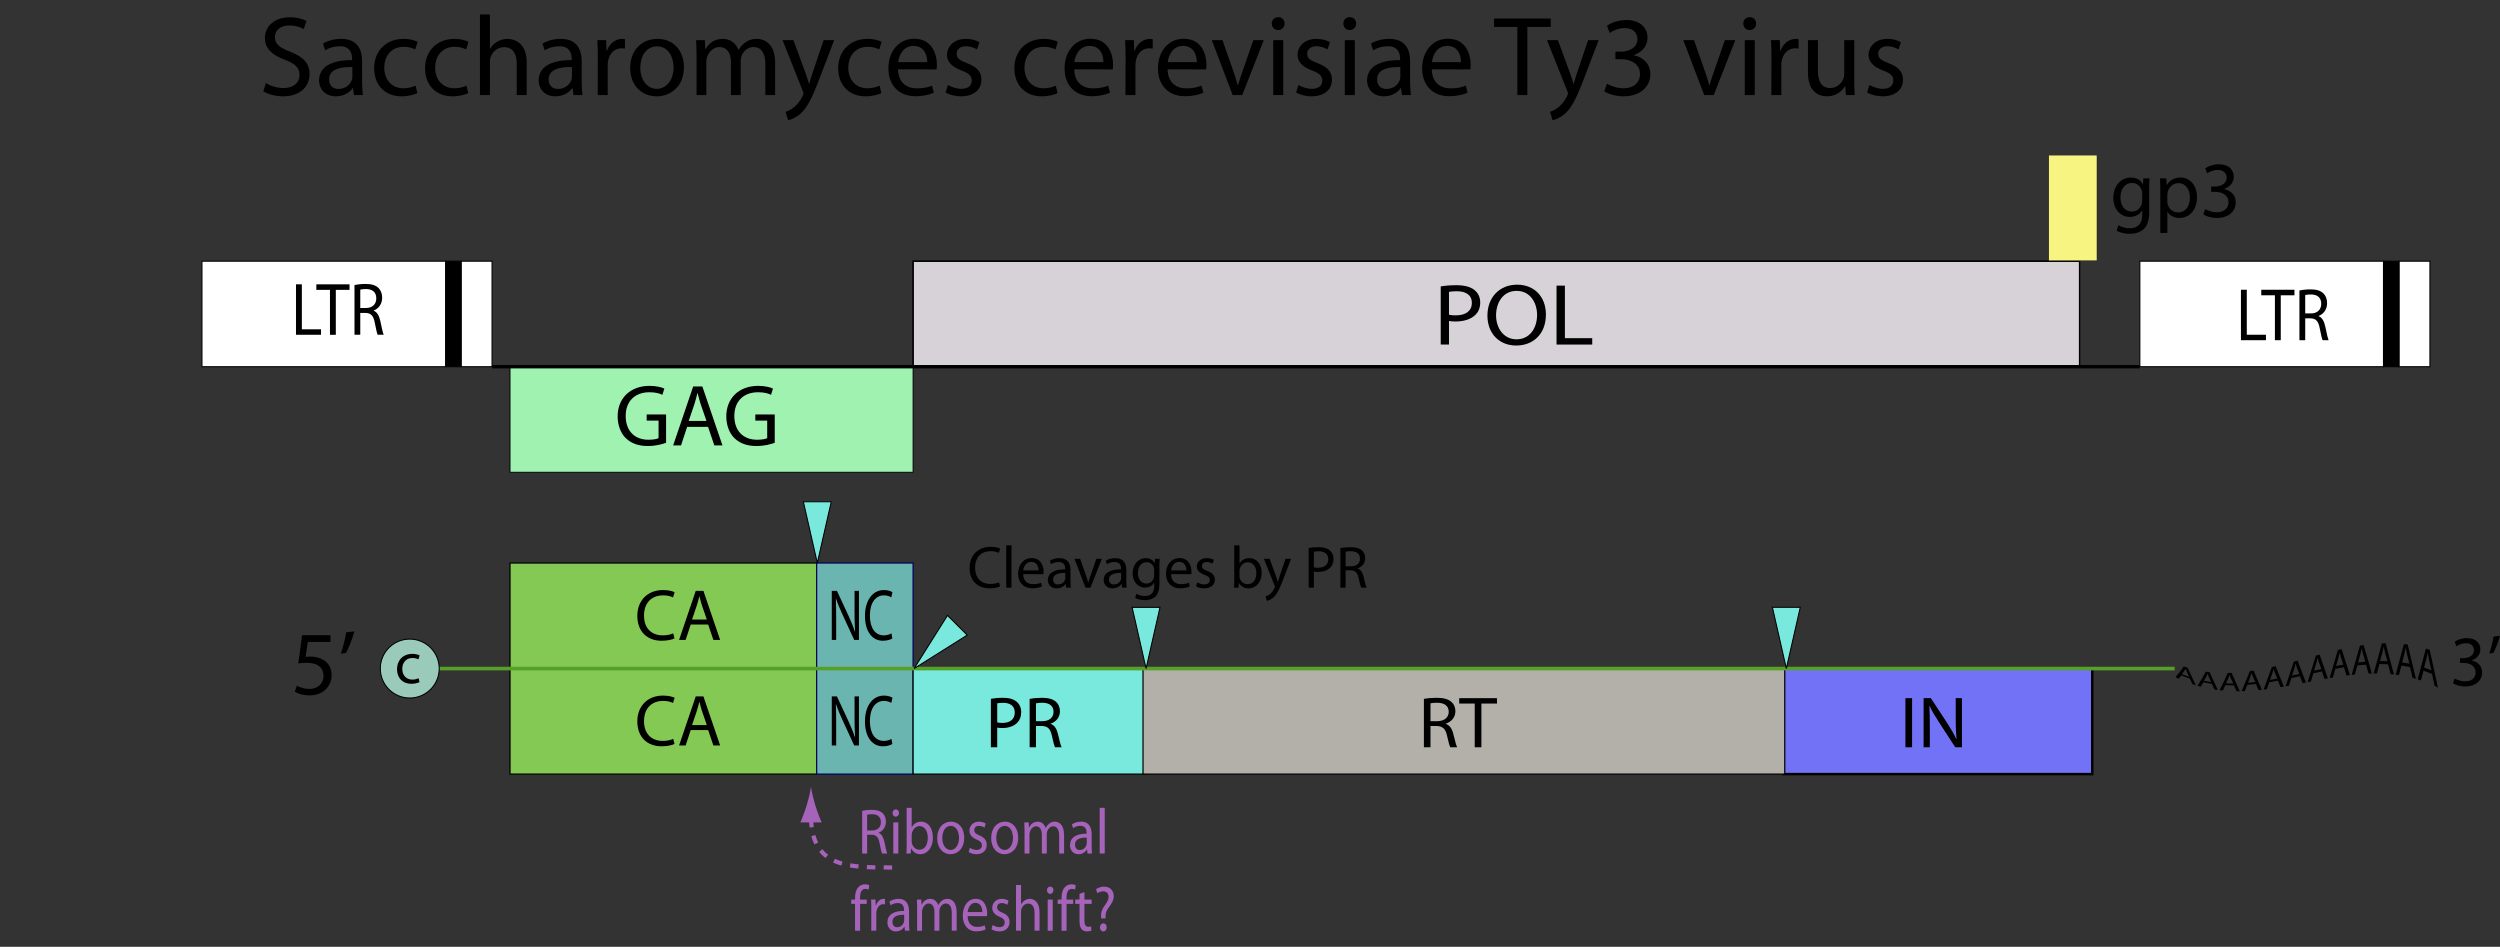 <?xml version="1.0" encoding="utf-8"?>
<!-- Generator: Adobe Illustrator 16.0.3, SVG Export Plug-In . SVG Version: 6.00 Build 0)  -->
<!DOCTYPE svg PUBLIC "-//W3C//DTD SVG 1.1//EN" "http://www.w3.org/Graphics/SVG/1.1/DTD/svg11.dtd">
<svg version="1.1" xmlns="http://www.w3.org/2000/svg" xmlns:xlink="http://www.w3.org/1999/xlink" x="0px" y="0px"
	 width="594.221px" height="225.04px" viewBox="0 0 594.221 225.04" enable-background="new 0 0 594.221 225.04"
	 xml:space="preserve">
<rect x="0" y="0" width="594.221" height="225.04" fill="#333333" stroke="none"/>
<g id="gammaretrovirus_genome">
	<g id="ENV">
		<g id="uniprot:P03385">
			<g id="css:colorshift">
				<g id="highlight:gammaretrovirus_virion:ENV">
				</g>
			</g>
		</g>
	</g>
	<g id="GAG">
		<g id="uniprot:P03332">
			<g id="CA">
				<g id="highlight:gammaretrovirus_virion:CA">
					<g id="css:colorshift_4_">
						<rect x="121.223" y="158.912" fill="#84C953" stroke="#000000" stroke-width="0.29" width="72.891" height="25.084"/>
						<rect x="121.223" y="133.824" fill="#84C953" stroke="#000000" stroke-width="0.29" width="72.891" height="25.084"/>
					</g>
				</g>
			</g>
			<g id="NC">
				<g id="highlight:gammaretrovirus_virion:NC">
					<g id="css:colorshift_3_">
						<rect x="194.113" y="158.912" fill="#6BB5B1" stroke="#00005E" stroke-width="0.29" width="22.918" height="25.084"/>
						<rect x="194.113" y="133.824" fill="#6BB5B1" stroke="#00005E" stroke-width="0.29" width="22.918" height="25.084"/>
					</g>
				</g>
			</g>
			<g id="pp12">
				<g id="Layer_21">
					<g id="css:colorshift_5_">
					</g>
				</g>
			</g>
			<g id="MATX">
				<g id="highlight:gammaretrovirus_virion:MATX">
					<g id="css:colorshift_6_">
					</g>
				</g>
			</g>
			<g id="GLYcGAG">
				<g id="Layer_5">
					<g id="css:colorshift_8_">
					</g>
				</g>
			</g>
			<rect x="121.223" y="87.164" fill="#A0F2B0" stroke="#000000" stroke-width="0.222" width="95.809" height="25.086"/>
		</g>
	</g>
	<g id="GAGPOL">
		<g id="uniprot:P03355">
			<g id="IN">
				<g id="highlight:gammaretrovirus_virion:IN">
					<g id="css:colorshift_1_">
						<rect x="423.845" y="158.908" fill="#7272F7" stroke="#000000" stroke-width="0.581" width="73.46" height="25.084"/>
					</g>
				</g>
			</g>
			<g id="PRO">
				<g id="highlight:gammaretrovirus_virion:PRO">
					<g id="css:colorshift_2_">
						<rect x="217.032" y="158.912" fill="#79E8DD" stroke="#000000" stroke-width="0.29" width="55.502" height="25.084"/>
					</g>
				</g>
			</g>
			<g id="RT">
				<g id="highlight:gammaretrovirus_virion:RT">
					<g id="css:colorshift_7_">
						<g id="Layer_34">
							<rect x="271.682" y="158.912" fill="#B2B0A8" stroke="#000000" stroke-width="0.29" width="152.537" height="25.084"/>
						</g>
					</g>
				</g>
			</g>
			<rect x="217.032" y="62.081" fill="#D7D2D8" stroke="#000000" stroke-width="0.29" width="277.252" height="25.083"/>
			<rect x="217.032" y="62.081" fill="none" stroke="#000000" stroke-width="0.29" width="277.252" height="25.083"/>
		</g>
	</g>
	<g id="text">
		<rect x="570.206" y="62.081" fill="#FFFFFF" stroke="#000000" stroke-width="0.25" width="7.36" height="25.083"/>
		<rect x="566.523" y="62.081" stroke="#000000" stroke-width="0.25" width="3.683" height="25.083"/>
		<rect x="508.618" y="62.081" fill="#FFFFFF" stroke="#000000" stroke-width="0.25" width="57.905" height="25.083"/>
		<rect x="109.593" y="62.081" fill="#FFFFFF" stroke="#000000" stroke-width="0.25" width="7.36" height="25.083"/>
		<rect x="105.911" y="62.081" stroke="#000000" stroke-width="0.25" width="3.682" height="25.083"/>
		<rect x="48.006" y="62.081" fill="#FFFFFF" stroke="#000000" stroke-width="0.25" width="57.905" height="25.083"/>
		<line fill="none" stroke="#000000" stroke-width="0.806" x1="116.954" y1="87.164" x2="508.618" y2="87.164"/>
		<g>
			<path d="M158.322,105.245c-0.811,0.312-2.432,0.769-4.323,0.769c-2.12,0-3.866-0.541-5.237-1.85
				c-1.206-1.164-1.954-3.034-1.954-5.216c0-4.177,2.889-7.232,7.586-7.232c1.621,0,2.909,0.353,3.512,0.644l-0.458,1.476
				c-0.748-0.353-1.683-0.603-3.097-0.603c-3.408,0-5.632,2.12-5.632,5.632c0,3.554,2.12,5.653,5.403,5.653
				c1.185,0,1.995-0.166,2.411-0.374v-4.177h-2.827v-1.455h4.614V105.245z"/>
			<path d="M163.326,101.462l-1.455,4.406h-1.871l4.759-14.007h2.182l4.78,14.007h-1.933l-1.496-4.406H163.326z M167.919,100.049
				l-1.392-4.032c-0.291-0.914-0.499-1.746-0.707-2.556h-0.063c-0.187,0.811-0.416,1.684-0.686,2.536l-1.372,4.052H167.919z"/>
			<path d="M184.146,105.245c-0.811,0.312-2.432,0.769-4.323,0.769c-2.12,0-3.866-0.541-5.237-1.85
				c-1.205-1.164-1.954-3.034-1.954-5.216c0-4.177,2.889-7.232,7.586-7.232c1.621,0,2.909,0.353,3.512,0.644l-0.458,1.476
				c-0.748-0.353-1.683-0.603-3.097-0.603c-3.408,0-5.632,2.12-5.632,5.632c0,3.554,2.12,5.653,5.403,5.653
				c1.185,0,1.995-0.166,2.411-0.374v-4.177h-2.826v-1.455h4.614V105.245z"/>
		</g>
		<g>
			<path d="M70.354,67.58h1.391v10.693h4.553v1.299h-5.944V67.58z"/>
			<path d="M78.429,68.896h-3.241V67.58h7.888v1.317H79.82v10.675h-1.391V68.896z"/>
			<path d="M84.258,67.758c0.695-0.16,1.707-0.267,2.64-0.267c1.47,0,2.435,0.32,3.099,0.996c0.521,0.516,0.838,1.334,0.838,2.277
				c0,1.566-0.901,2.616-2.008,3.042v0.054c0.806,0.32,1.296,1.174,1.565,2.419c0.348,1.672,0.601,2.829,0.806,3.292h-1.423
				c-0.174-0.338-0.411-1.37-0.695-2.864c-0.316-1.655-0.901-2.277-2.15-2.331h-1.296v5.195h-1.375V67.758z M85.633,73.202h1.407
				c1.47,0,2.402-0.907,2.402-2.277c0-1.548-0.996-2.224-2.45-2.224c-0.664,0-1.122,0.071-1.359,0.142V73.202z"/>
		</g>
		<g>
			<path d="M532.643,68.87h1.392v10.693h4.553v1.299h-5.944V68.87z"/>
			<path d="M540.718,70.187h-3.24V68.87h7.888v1.317h-3.256v10.675h-1.392V70.187z"/>
			<path d="M546.547,69.048c0.695-0.16,1.707-0.267,2.641-0.267c1.47,0,2.434,0.32,3.098,0.996c0.521,0.516,0.838,1.334,0.838,2.277
				c0,1.566-0.9,2.616-2.008,3.042v0.054c0.807,0.32,1.297,1.174,1.565,2.419c0.348,1.672,0.601,2.829,0.807,3.292h-1.423
				c-0.174-0.338-0.411-1.37-0.696-2.864c-0.315-1.655-0.9-2.277-2.149-2.331h-1.296v5.195h-1.376V69.048z M547.923,74.492h1.406
				c1.471,0,2.403-0.907,2.403-2.277c0-1.548-0.996-2.224-2.45-2.224c-0.664,0-1.123,0.071-1.359,0.142V74.492z"/>
		</g>
		<g>
			<path d="M342.443,68.079c0.948-0.167,2.189-0.291,3.77-0.291c1.94,0,3.362,0.416,4.265,1.164c0.835,0.665,1.354,1.683,1.354,2.93
				c0,1.268-0.406,2.265-1.196,2.993c-1.038,1.018-2.73,1.538-4.649,1.538c-0.586,0-1.128-0.021-1.579-0.125v5.611h-1.964V68.079z
				 M344.407,74.813c0.429,0.104,0.993,0.146,1.625,0.146c2.392,0,3.813-1.081,3.813-2.972c0-1.871-1.422-2.764-3.588-2.764
				c-0.857,0-1.513,0.083-1.851,0.146V74.813z"/>
			<path d="M360.382,82.128c-4.04,0-6.838-2.868-6.838-7.107c0-4.448,2.979-7.357,7.041-7.357c4.175,0,6.86,2.93,6.86,7.086
				c0,4.801-3.182,7.378-7.041,7.378H360.382z M360.473,80.652c3.114,0,4.874-2.639,4.874-5.819c0-2.785-1.58-5.694-4.852-5.694
				c-3.272,0-4.897,2.806-4.897,5.84c0,2.951,1.76,5.673,4.852,5.673H360.473z"/>
			<path d="M369.971,67.892h1.986v12.49h6.499v1.517h-8.485V67.892z"/>
		</g>
		<g id="Layer_2">
			<line fill="#FFFFFF" stroke="#56A027" stroke-width="0.857" x1="102.484" y1="158.908" x2="516.887" y2="158.908"/>
			<g>
				<path d="M78.544,152.579h-5.37l-0.542,3.573c0.325-0.043,0.628-0.087,1.147-0.087c1.104,0,2.166,0.238,3.031,0.758
					c1.104,0.606,2.014,1.841,2.014,3.659c0,2.75-2.187,4.807-5.24,4.807c-1.537,0-2.815-0.433-3.508-0.866l0.477-1.451
					c0.584,0.346,1.732,0.779,3.031,0.779c1.775,0,3.334-1.169,3.313-3.074c0-1.862-1.234-3.14-4.027-3.14
					c-0.823,0-1.451,0.065-1.971,0.151l0.91-6.712h6.734V152.579z"/>
				<path d="M84.238,150.067c-0.498,1.819-1.429,4.157-2.014,5.153l-1.212,0.13c0.455-1.277,1.039-3.508,1.277-5.066L84.238,150.067
					z"/>
			</g>
			<g>
				<path d="M160.318,176.832c-0.537,0.277-1.663,0.554-3.083,0.554c-3.291,0-5.75-2.078-5.75-5.923
					c0-3.672,2.477-6.131,6.096-6.131c1.438,0,2.373,0.312,2.771,0.52l-0.381,1.229c-0.554-0.277-1.368-0.485-2.338-0.485
					c-2.736,0-4.555,1.749-4.555,4.814c0,2.875,1.646,4.693,4.468,4.693c0.935,0,1.871-0.19,2.477-0.485L160.318,176.832z"/>
				<path d="M164.177,173.524l-1.212,3.671h-1.559l3.966-11.673h1.818l3.983,11.673h-1.61l-1.247-3.671H164.177z M168.004,172.346
					l-1.16-3.36c-0.243-0.762-0.416-1.455-0.589-2.13h-0.052c-0.156,0.675-0.347,1.403-0.572,2.113l-1.143,3.377H168.004z"/>
			</g>
			<g>
				<path d="M197.7,177.195v-11.673h1.226l2.746,5.906c0.626,1.368,1.137,2.581,1.533,3.793l0.039-0.018
					c-0.103-1.559-0.128-2.979-0.128-4.78v-4.901h1.047v11.673h-1.124l-2.733-5.923c-0.601-1.299-1.175-2.633-1.597-3.897
					l-0.038,0.018c0.064,1.472,0.077,2.875,0.077,4.814v4.988H197.7z"/>
				<path d="M212.104,176.832c-0.396,0.277-1.226,0.554-2.273,0.554c-2.427,0-4.24-2.078-4.24-5.923
					c0-3.672,1.826-6.131,4.496-6.131c1.06,0,1.75,0.312,2.043,0.52l-0.281,1.229c-0.409-0.277-1.009-0.485-1.724-0.485
					c-2.018,0-3.359,1.749-3.359,4.814c0,2.875,1.213,4.693,3.295,4.693c0.69,0,1.379-0.19,1.827-0.485L212.104,176.832z"/>
			</g>
			<circle fill="#9ACAB9" stroke="#000000" stroke-width="0.25" cx="97.397" cy="158.908" r="7.005"/>
			<g>
				<path d="M99.712,162.14c-0.324,0.155-1.042,0.394-1.956,0.394c-2.054,0-3.391-1.393-3.391-3.489s1.435-3.629,3.658-3.629
					c0.731,0,1.379,0.183,1.716,0.366l-0.281,0.942c-0.295-0.155-0.76-0.323-1.435-0.323c-1.562,0-2.406,1.167-2.406,2.588
					c0,1.576,1.013,2.546,2.364,2.546c0.703,0,1.167-0.168,1.519-0.323L99.712,162.14z"/>
			</g>
			<g>
				<path d="M583.45,161.266c0.428,0.256,1.402,0.684,2.463,0.684c1.916,0,2.532-1.214,2.515-2.155
					c-0.017-1.557-1.42-2.224-2.874-2.224h-0.838v-1.129h0.838c1.095,0,2.48-0.564,2.48-1.881c0-0.89-0.564-1.676-1.95-1.676
					c-0.889,0-1.744,0.393-2.224,0.735l-0.41-1.095c0.599-0.428,1.728-0.855,2.925-0.855c2.189,0,3.182,1.3,3.182,2.651
					c0,1.163-0.701,2.138-2.053,2.634v0.034c1.368,0.257,2.48,1.283,2.48,2.839c0,1.779-1.402,3.335-4.054,3.335
					c-1.249,0-2.344-0.393-2.891-0.752L583.45,161.266z"/>
				<path d="M594.222,151.14c-0.394,1.437-1.129,3.284-1.591,4.071l-0.957,0.103c0.358-1.009,0.82-2.771,1.009-4.002L594.222,151.14
					z"/>
			</g>
			<g>
				<g>
					<path d="M518.468,160.529c-0.199,0.272-0.399,0.536-0.599,0.792c-0.256-0.121-0.513-0.246-0.769-0.375
						c0.652-0.765,1.304-1.61,1.956-2.534c0.299,0.102,0.599,0.198,0.897,0.289c0.655,1.369,1.311,2.764,1.966,4.186
						c-0.265-0.081-0.53-0.166-0.795-0.255c-0.205-0.446-0.41-0.891-0.615-1.332C519.83,161.071,519.149,160.815,518.468,160.529z
						 M520.356,160.89c-0.19-0.403-0.382-0.805-0.572-1.204c-0.119-0.268-0.205-0.503-0.29-0.732
						c-0.009-0.003-0.018-0.006-0.026-0.009c-0.076,0.175-0.17,0.359-0.281,0.529c-0.188,0.265-0.376,0.523-0.564,0.775
						C519.2,160.484,519.778,160.697,520.356,160.89z"/>
					<path d="M523.701,162.176c-0.199,0.356-0.399,0.705-0.599,1.046c-0.256-0.067-0.513-0.138-0.769-0.212
						c0.652-1.043,1.304-2.163,1.956-3.355c0.299,0.042,0.599,0.08,0.897,0.113c0.655,1.381,1.311,2.792,1.966,4.236
						c-0.265-0.034-0.53-0.071-0.795-0.111c-0.205-0.453-0.41-0.902-0.615-1.348C525.062,162.445,524.381,162.323,523.701,162.176z
						 M525.588,162.123c-0.19-0.407-0.382-0.812-0.572-1.213c-0.119-0.272-0.205-0.515-0.29-0.752
						c-0.009-0.001-0.018-0.002-0.026-0.003c-0.076,0.215-0.17,0.442-0.281,0.66c-0.188,0.343-0.376,0.679-0.564,1.009
						C524.432,161.94,525.01,162.04,525.588,162.123z"/>
					<path d="M528.933,162.857c-0.199,0.433-0.399,0.858-0.599,1.278c-0.256-0.024-0.513-0.05-0.769-0.08
						c0.652-1.296,1.304-2.663,1.956-4.099c0.299-0.006,0.599-0.016,0.897-0.028c0.655,1.418,1.311,2.873,1.966,4.364
						c-0.265,0.003-0.53,0.003-0.795,0.001c-0.205-0.466-0.41-0.929-0.615-1.388C530.294,162.907,529.614,162.892,528.933,162.857z
						 M530.821,162.464c-0.19-0.418-0.382-0.833-0.572-1.245c-0.119-0.281-0.205-0.535-0.29-0.782c-0.009,0-0.018,0-0.026,0
						c-0.076,0.25-0.17,0.52-0.281,0.78c-0.188,0.413-0.376,0.819-0.564,1.221C529.665,162.459,530.243,162.468,530.821,162.464z"/>
					<path d="M534.166,162.777c-0.199,0.501-0.399,0.996-0.599,1.485c-0.256,0.01-0.513,0.017-0.769,0.022
						c0.652-1.523,1.304-3.113,1.956-4.766c0.299-0.042,0.599-0.087,0.897-0.134c0.655,1.482,1.311,3.004,1.966,4.568
						c-0.265,0.029-0.53,0.058-0.795,0.083c-0.205-0.488-0.41-0.972-0.615-1.452C535.527,162.662,534.846,162.727,534.166,162.777z
						 M536.053,162.119c-0.19-0.437-0.382-0.87-0.572-1.3c-0.119-0.293-0.205-0.563-0.29-0.824
						c-0.009,0.001-0.018,0.003-0.026,0.004c-0.076,0.284-0.17,0.589-0.281,0.889c-0.188,0.475-0.376,0.945-0.564,1.41
						C534.897,162.247,535.475,162.187,536.053,162.119z"/>
					<path d="M539.398,162.143c-0.199,0.563-0.399,1.118-0.599,1.669c-0.256,0.033-0.513,0.064-0.769,0.094
						c0.652-1.725,1.304-3.511,1.956-5.356c0.299-0.067,0.599-0.135,0.897-0.205c0.655,1.571,1.311,3.187,1.966,4.851
						c-0.265,0.045-0.53,0.09-0.795,0.134c-0.205-0.518-0.41-1.032-0.615-1.541C540.759,161.915,540.079,162.033,539.398,162.143z
						 M541.286,161.292c-0.19-0.463-0.382-0.922-0.572-1.377c-0.119-0.312-0.205-0.599-0.29-0.877
						c-0.009,0.002-0.018,0.004-0.026,0.006c-0.076,0.314-0.17,0.653-0.281,0.986c-0.188,0.531-0.376,1.056-0.564,1.577
						C540.129,161.508,540.708,161.402,541.286,161.292z"/>
					<path d="M544.63,161.159c-0.199,0.615-0.399,1.225-0.599,1.829c-0.256,0.046-0.513,0.091-0.769,0.136
						c0.652-1.901,1.304-3.858,1.956-5.87c0.299-0.079,0.599-0.159,0.897-0.24c0.655,1.686,1.311,3.422,1.966,5.21
						c-0.265,0.051-0.53,0.102-0.795,0.153c-0.205-0.556-0.41-1.107-0.615-1.653C545.992,160.872,545.311,161.017,544.63,161.159z
						 M546.518,160.191c-0.19-0.497-0.382-0.989-0.572-1.477c-0.119-0.334-0.205-0.643-0.29-0.942
						c-0.009,0.002-0.018,0.004-0.026,0.007c-0.076,0.341-0.17,0.709-0.281,1.073c-0.188,0.579-0.376,1.152-0.564,1.722
						C545.362,160.448,545.94,160.32,546.518,160.191z"/>
					<path d="M549.863,160.031c-0.199,0.66-0.399,1.315-0.599,1.965c-0.256,0.049-0.513,0.099-0.769,0.148
						c0.652-2.051,1.304-4.153,1.956-6.306c0.299-0.081,0.599-0.161,0.897-0.24c0.655,1.827,1.311,3.708,1.966,5.646
						c-0.265,0.046-0.53,0.094-0.795,0.141c-0.205-0.602-0.41-1.199-0.615-1.79C551.224,159.738,550.543,159.884,549.863,160.031z
						 M551.75,159.02c-0.19-0.537-0.382-1.07-0.572-1.599c-0.119-0.361-0.205-0.695-0.29-1.018
						c-0.009,0.002-0.018,0.004-0.026,0.007c-0.076,0.365-0.17,0.76-0.281,1.149c-0.188,0.619-0.376,1.234-0.564,1.844
						C550.594,159.273,551.172,159.146,551.75,159.02z"/>
					<path d="M555.095,158.965c-0.199,0.698-0.399,1.391-0.599,2.079c-0.256,0.042-0.513,0.085-0.769,0.129
						c0.652-2.175,1.304-4.398,1.956-6.666c0.299-0.07,0.599-0.138,0.897-0.205c0.655,1.993,1.311,4.046,1.966,6.161
						c-0.265,0.031-0.53,0.063-0.795,0.098c-0.205-0.656-0.41-1.306-0.615-1.951C556.457,158.72,555.776,158.839,555.095,158.965z
						 M556.983,157.985c-0.19-0.586-0.382-1.167-0.572-1.743c-0.119-0.394-0.205-0.754-0.29-1.106
						c-0.009,0.002-0.018,0.004-0.026,0.006c-0.076,0.387-0.17,0.803-0.281,1.213c-0.188,0.652-0.376,1.3-0.564,1.945
						C555.827,158.189,556.405,158.084,556.983,157.985z"/>
					<path d="M560.328,158.167c-0.199,0.727-0.399,1.45-0.599,2.168c-0.256,0.025-0.513,0.052-0.769,0.081
						c0.652-2.275,1.304-4.591,1.956-6.949c0.299-0.047,0.599-0.092,0.897-0.134c0.655,2.186,1.311,4.435,1.966,6.751
						c-0.265,0.005-0.53,0.013-0.795,0.023c-0.205-0.718-0.41-1.431-0.615-2.136C561.689,158.023,561.008,158.089,560.328,158.167z
						 M562.215,157.291c-0.19-0.642-0.382-1.278-0.572-1.91c-0.119-0.43-0.205-0.823-0.29-1.205
						c-0.009,0.001-0.018,0.002-0.026,0.004c-0.076,0.404-0.17,0.84-0.281,1.267c-0.188,0.678-0.376,1.352-0.564,2.023
						C561.059,157.402,561.637,157.341,562.215,157.291z"/>
					<path d="M565.56,157.841c-0.199,0.748-0.399,1.493-0.599,2.234c-0.256-0.001-0.513-0.001-0.769,0.002
						c0.652-2.348,1.304-4.733,1.956-7.154c0.299-0.013,0.599-0.022,0.897-0.028c0.655,2.403,1.311,4.875,1.966,7.419
						c-0.265-0.03-0.53-0.058-0.795-0.083c-0.205-0.789-0.41-1.57-0.615-2.345C566.921,157.853,566.241,157.838,565.56,157.841z
						 M567.448,157.145c-0.19-0.706-0.382-1.406-0.572-2.1c-0.119-0.472-0.205-0.899-0.29-1.315c-0.009,0-0.018,0-0.026,0
						c-0.076,0.419-0.17,0.87-0.281,1.31c-0.188,0.696-0.376,1.389-0.564,2.08C566.292,157.115,566.87,157.124,567.448,157.145z"/>
					<path d="M570.792,158.194c-0.199,0.762-0.399,1.521-0.599,2.277c-0.256-0.039-0.513-0.074-0.769-0.107
						c0.652-2.396,1.304-4.825,1.956-7.284c0.299,0.033,0.599,0.07,0.897,0.112c0.655,2.647,1.311,5.368,1.966,8.165
						c-0.265-0.077-0.53-0.15-0.795-0.219c-0.205-0.867-0.41-1.726-0.615-2.579C572.154,158.415,571.473,158.293,570.792,158.194z
						 M572.68,157.751c-0.19-0.776-0.382-1.547-0.572-2.311c-0.119-0.518-0.205-0.984-0.29-1.437
						c-0.009-0.001-0.018-0.002-0.026-0.003c-0.076,0.431-0.17,0.894-0.281,1.341c-0.188,0.707-0.376,1.412-0.564,2.114
						C571.524,157.537,572.102,157.636,572.68,157.751z"/>
					<path d="M576.025,159.432c-0.199,0.768-0.399,1.534-0.599,2.297c-0.256-0.086-0.513-0.168-0.769-0.247
						c0.652-2.418,1.304-4.864,1.956-7.336c0.299,0.091,0.599,0.187,0.897,0.289c0.655,2.916,1.311,5.912,1.966,8.988
						c-0.265-0.134-0.53-0.263-0.795-0.388c-0.205-0.953-0.41-1.898-0.615-2.836C577.386,159.915,576.706,159.659,576.025,159.432z
						 M577.913,159.317c-0.19-0.855-0.382-1.704-0.572-2.546c-0.119-0.569-0.205-1.076-0.29-1.57
						c-0.009-0.003-0.018-0.006-0.026-0.009c-0.076,0.44-0.17,0.91-0.281,1.361c-0.188,0.71-0.376,1.419-0.564,2.125
						C576.756,158.871,577.334,159.083,577.913,159.317z"/>
				</g>
			</g>
			<g>
				<path d="M160.318,151.745c-0.537,0.277-1.663,0.554-3.083,0.554c-3.291,0-5.75-2.078-5.75-5.923
					c0-3.672,2.477-6.131,6.096-6.131c1.438,0,2.373,0.312,2.771,0.52l-0.381,1.229c-0.554-0.277-1.368-0.485-2.338-0.485
					c-2.736,0-4.555,1.749-4.555,4.814c0,2.875,1.646,4.693,4.468,4.693c0.935,0,1.871-0.19,2.477-0.485L160.318,151.745z"/>
				<path d="M164.177,148.437l-1.212,3.671h-1.559l3.966-11.673h1.818l3.983,11.673h-1.61l-1.247-3.671H164.177z M168.004,147.259
					l-1.16-3.36c-0.243-0.762-0.416-1.455-0.589-2.13h-0.052c-0.156,0.675-0.347,1.403-0.572,2.113l-1.143,3.377H168.004z"/>
			</g>
			<g>
				<path d="M197.7,152.108v-11.673h1.226l2.746,5.906c0.626,1.368,1.137,2.581,1.533,3.793l0.039-0.018
					c-0.103-1.559-0.128-2.979-0.128-4.78v-4.901h1.047v11.673h-1.124l-2.733-5.923c-0.601-1.299-1.175-2.633-1.597-3.897
					l-0.038,0.018c0.064,1.472,0.077,2.875,0.077,4.814v4.988H197.7z"/>
				<path d="M212.104,151.745c-0.396,0.277-1.226,0.554-2.273,0.554c-2.427,0-4.24-2.078-4.24-5.923
					c0-3.672,1.826-6.131,4.496-6.131c1.06,0,1.75,0.312,2.043,0.52l-0.281,1.229c-0.409-0.277-1.009-0.485-1.724-0.485
					c-2.018,0-3.359,1.749-3.359,4.814c0,2.875,1.213,4.693,3.295,4.693c0.69,0,1.379-0.19,1.827-0.485L212.104,151.745z"/>
			</g>
			<g>
				<path d="M338.443,166.118c0.792-0.156,1.944-0.26,3.007-0.26c1.675,0,2.773,0.312,3.529,0.97
					c0.594,0.502,0.954,1.299,0.954,2.217c0,1.524-1.026,2.546-2.286,2.961v0.052c0.918,0.312,1.477,1.143,1.782,2.355
					c0.396,1.628,0.685,2.754,0.918,3.204h-1.62c-0.198-0.329-0.468-1.333-0.792-2.788c-0.36-1.611-1.026-2.217-2.449-2.269h-1.476
					v5.057h-1.567V166.118z M340.01,171.417h1.602c1.675,0,2.737-0.883,2.737-2.217c0-1.507-1.135-2.165-2.791-2.165
					c-0.757,0-1.278,0.069-1.548,0.138V171.417z"/>
				<path d="M350.526,167.226h-3.69v-1.282h8.984v1.282h-3.709v10.391h-1.585V167.226z"/>
			</g>
			<g>
				<path d="M454.481,165.942v11.673h-1.584v-11.673H454.481z"/>
				<path d="M457.219,177.615v-11.673h1.729l3.871,5.906c0.883,1.368,1.602,2.581,2.16,3.793l0.055-0.018
					c-0.145-1.559-0.18-2.979-0.18-4.78v-4.901h1.477v11.673h-1.586l-3.852-5.923c-0.848-1.299-1.658-2.633-2.252-3.897
					l-0.053,0.018c0.09,1.472,0.107,2.875,0.107,4.814v4.988H457.219z"/>
			</g>
			<g>
				<path d="M235.52,166.1c0.727-0.138,1.68-0.242,2.892-0.242c1.489,0,2.581,0.346,3.273,0.97c0.641,0.554,1.039,1.403,1.039,2.442
					c0,1.057-0.312,1.888-0.918,2.494c-0.797,0.849-2.096,1.281-3.568,1.281c-0.45,0-0.866-0.017-1.212-0.104v4.676h-1.506V166.1z
					 M237.026,171.711c0.329,0.086,0.762,0.121,1.247,0.121c1.836,0,2.927-0.9,2.927-2.477c0-1.559-1.091-2.303-2.753-2.303
					c-0.658,0-1.161,0.069-1.42,0.121V171.711z"/>
				<path d="M244.73,166.118c0.762-0.156,1.87-0.26,2.892-0.26c1.61,0,2.667,0.312,3.395,0.97c0.571,0.502,0.918,1.299,0.918,2.217
					c0,1.524-0.987,2.546-2.2,2.961v0.052c0.883,0.312,1.42,1.143,1.714,2.355c0.381,1.628,0.658,2.754,0.883,3.204h-1.559
					c-0.19-0.329-0.45-1.333-0.762-2.788c-0.347-1.611-0.987-2.217-2.355-2.269h-1.42v5.057h-1.506V166.118z M246.237,171.417h1.542
					c1.611,0,2.632-0.883,2.632-2.217c0-1.507-1.091-2.165-2.684-2.165c-0.728,0-1.23,0.069-1.49,0.138V171.417z"/>
			</g>
			<polygon fill="#79E8DD" stroke="#000000" stroke-width="0.25" points="272.407,158.912 269.091,144.351 272.407,144.351 
				275.723,144.351 			"/>
			<polygon fill="#79E8DD" stroke="#000000" stroke-width="0.25" points="424.591,158.908 421.276,144.348 424.591,144.348 
				427.907,144.348 			"/>
			<polygon fill="#79E8DD" stroke="#000000" stroke-width="0.25" points="217.257,158.912 225.208,146.271 227.553,148.615 
				229.897,150.96 			"/>
			<polygon fill="#79E8DD" stroke="#000000" stroke-width="0.25" points="194.265,133.824 190.948,119.263 194.265,119.263 
				197.58,119.263 			"/>
			<g>
				<path d="M237.699,139.39c-0.44,0.227-1.362,0.454-2.526,0.454c-2.696,0-4.711-1.703-4.711-4.854
					c0-3.008,2.029-5.023,4.995-5.023c1.178,0,1.944,0.255,2.271,0.426l-0.312,1.008c-0.454-0.228-1.121-0.397-1.916-0.397
					c-2.242,0-3.732,1.433-3.732,3.945c0,2.356,1.348,3.846,3.661,3.846c0.767,0,1.533-0.156,2.029-0.397L237.699,139.39z"/>
				<path d="M239.171,129.612h1.249v10.075h-1.249V129.612z"/>
				<path d="M243.199,136.466c0.028,1.688,1.092,2.384,2.341,2.384c0.894,0,1.447-0.156,1.901-0.34l0.227,0.88
					c-0.44,0.199-1.206,0.44-2.299,0.44c-2.1,0-3.377-1.405-3.377-3.463c0-2.086,1.235-3.718,3.236-3.718
					c2.242,0,2.824,1.973,2.824,3.235c0,0.255-0.014,0.454-0.042,0.596L243.199,136.466z M246.846,135.572
					c0.014-0.781-0.327-2.029-1.717-2.029c-1.277,0-1.816,1.164-1.916,2.029H246.846z"/>
				<path d="M254.435,138.042c0,0.596,0.028,1.178,0.099,1.646h-1.121l-0.113-0.866h-0.042c-0.369,0.54-1.121,1.022-2.101,1.022
					c-1.391,0-2.1-0.979-2.1-1.973c0-1.66,1.476-2.568,4.129-2.554v-0.142c0-0.567-0.156-1.604-1.561-1.589
					c-0.652,0-1.319,0.185-1.802,0.511l-0.284-0.837c0.568-0.355,1.405-0.596,2.271-0.596c2.115,0,2.625,1.433,2.625,2.81V138.042z
					 M253.214,136.183c-1.362-0.029-2.909,0.213-2.909,1.546c0,0.823,0.539,1.192,1.164,1.192c0.908,0,1.49-0.568,1.688-1.149
					c0.042-0.128,0.057-0.27,0.057-0.397V136.183z"/>
				<path d="M256.731,132.819l1.348,3.846c0.227,0.639,0.411,1.206,0.553,1.773h0.042c0.156-0.567,0.355-1.135,0.582-1.773
					l1.334-3.846h1.305l-2.696,6.868h-1.192l-2.611-6.868H256.731z"/>
				<path d="M267.711,138.042c0,0.596,0.028,1.178,0.099,1.646h-1.121l-0.113-0.866h-0.042c-0.369,0.54-1.121,1.022-2.101,1.022
					c-1.391,0-2.1-0.979-2.1-1.973c0-1.66,1.476-2.568,4.129-2.554v-0.142c0-0.567-0.156-1.604-1.561-1.589
					c-0.653,0-1.32,0.185-1.802,0.511l-0.284-0.837c0.568-0.355,1.405-0.596,2.271-0.596c2.115,0,2.625,1.433,2.625,2.81V138.042z
					 M266.491,136.183c-1.362-0.029-2.909,0.213-2.909,1.546c0,0.823,0.539,1.192,1.164,1.192c0.908,0,1.49-0.568,1.688-1.149
					c0.042-0.128,0.057-0.27,0.057-0.397V136.183z"/>
				<path d="M275.584,138.68c0,1.589-0.326,2.54-0.979,3.15c-0.681,0.61-1.646,0.823-2.512,0.823c-0.823,0-1.731-0.199-2.285-0.567
					l0.312-0.965c0.454,0.298,1.164,0.554,2.015,0.554c1.277,0,2.214-0.667,2.214-2.413v-0.752h-0.028
					c-0.369,0.639-1.121,1.149-2.186,1.149c-1.703,0-2.923-1.447-2.923-3.363c0-2.327,1.519-3.633,3.108-3.633
					c1.192,0,1.831,0.61,2.143,1.178h0.028l0.042-1.021h1.107c-0.043,0.482-0.057,1.036-0.057,1.873V138.68z M274.335,135.516
					c0-0.199-0.014-0.383-0.071-0.554c-0.227-0.738-0.823-1.334-1.746-1.334c-1.192,0-2.043,1.008-2.043,2.611
					c0,1.334,0.695,2.469,2.029,2.469c0.78,0,1.476-0.482,1.731-1.292c0.071-0.199,0.1-0.44,0.1-0.667V135.516z"/>
				<path d="M278.348,136.466c0.028,1.688,1.092,2.384,2.341,2.384c0.894,0,1.447-0.156,1.901-0.34l0.227,0.88
					c-0.439,0.199-1.206,0.44-2.298,0.44c-2.1,0-3.377-1.405-3.377-3.463c0-2.086,1.235-3.718,3.236-3.718
					c2.242,0,2.824,1.973,2.824,3.235c0,0.255-0.015,0.454-0.042,0.596L278.348,136.466z M281.995,135.572
					c0.014-0.781-0.327-2.029-1.717-2.029c-1.277,0-1.816,1.164-1.916,2.029H281.995z"/>
				<path d="M284.573,138.424c0.384,0.227,1.036,0.483,1.66,0.483c0.895,0,1.32-0.44,1.32-1.022c0-0.596-0.355-0.922-1.264-1.263
					c-1.248-0.454-1.83-1.121-1.83-1.944c0-1.107,0.908-2.015,2.37-2.015c0.695,0,1.306,0.185,1.675,0.426l-0.299,0.894
					c-0.27-0.156-0.766-0.397-1.404-0.397c-0.738,0-1.135,0.426-1.135,0.937c0,0.582,0.396,0.837,1.291,1.178
					c1.178,0.44,1.802,1.036,1.802,2.072c0,1.22-0.95,2.072-2.554,2.072c-0.752,0-1.447-0.199-1.931-0.482L284.573,138.424z"/>
				<path d="M293.368,129.612h1.248v4.3h0.029c0.439-0.767,1.234-1.249,2.341-1.249c1.703,0,2.896,1.419,2.896,3.491
					c0,2.469-1.562,3.69-3.094,3.69c-0.994,0-1.773-0.383-2.299-1.292h-0.029l-0.07,1.135h-1.078
					c0.042-0.468,0.057-1.164,0.057-1.774V129.612z M294.616,136.935c0,0.156,0.015,0.312,0.043,0.454
					c0.241,0.866,0.979,1.461,1.873,1.461c1.32,0,2.086-1.064,2.086-2.639c0-1.391-0.709-2.569-2.043-2.569
					c-0.852,0-1.646,0.596-1.888,1.533c-0.042,0.156-0.071,0.327-0.071,0.525V136.935z"/>
				<path d="M301.779,132.819l1.489,4.059c0.171,0.454,0.342,0.993,0.455,1.405h0.027c0.129-0.412,0.27-0.937,0.44-1.433l1.362-4.03
					h1.32L305,137.715c-0.895,2.356-1.505,3.562-2.356,4.314c-0.624,0.525-1.22,0.738-1.532,0.795l-0.313-1.05
					c0.313-0.085,0.724-0.284,1.093-0.61c0.341-0.27,0.752-0.752,1.05-1.391c0.057-0.127,0.1-0.213,0.1-0.298
					c0-0.071-0.028-0.17-0.1-0.312l-2.525-6.343H301.779z"/>
				<path d="M311.055,130.25c0.596-0.113,1.376-0.198,2.369-0.198c1.221,0,2.114,0.284,2.682,0.794
					c0.525,0.454,0.852,1.149,0.852,2.001c0,0.866-0.255,1.547-0.752,2.043c-0.652,0.695-1.717,1.05-2.923,1.05
					c-0.369,0-0.71-0.015-0.993-0.085v3.832h-1.234V130.25z M312.29,134.849c0.27,0.071,0.624,0.099,1.021,0.099
					c1.504,0,2.398-0.738,2.398-2.029c0-1.277-0.895-1.887-2.257-1.887c-0.539,0-0.95,0.057-1.163,0.099V134.849z"/>
				<path d="M318.601,130.265c0.625-0.127,1.533-0.212,2.37-0.212c1.32,0,2.186,0.255,2.781,0.794
					c0.469,0.412,0.752,1.064,0.752,1.816c0,1.249-0.809,2.086-1.802,2.427v0.042c0.724,0.255,1.163,0.937,1.405,1.93
					c0.312,1.334,0.539,2.256,0.724,2.625h-1.277c-0.156-0.27-0.369-1.093-0.625-2.285c-0.283-1.32-0.809-1.816-1.93-1.859h-1.163
					v4.144h-1.235V130.265z M319.836,134.607h1.263c1.319,0,2.157-0.724,2.157-1.816c0-1.235-0.895-1.774-2.2-1.774
					c-0.596,0-1.007,0.057-1.22,0.113V134.607z"/>
			</g>
			<g>
				<path fill="#A563BA" d="M204.924,192.716c0.598-0.137,1.467-0.229,2.268-0.229c1.263,0,2.092,0.275,2.662,0.856
					c0.448,0.443,0.72,1.147,0.72,1.957c0,1.346-0.774,2.248-1.725,2.615v0.046c0.692,0.275,1.113,1.009,1.344,2.079
					c0.299,1.438,0.516,2.431,0.692,2.829h-1.222c-0.149-0.291-0.353-1.177-0.597-2.461c-0.272-1.422-0.774-1.957-1.847-2.003
					h-1.114v4.464h-1.181V192.716z M206.105,197.395h1.209c1.263,0,2.064-0.78,2.064-1.957c0-1.33-0.855-1.911-2.105-1.911
					c-0.57,0-0.964,0.061-1.168,0.123V197.395z"/>
				<path fill="#A563BA" d="M212.894,194.107c-0.448,0-0.747-0.397-0.747-0.872s0.312-0.856,0.774-0.856s0.761,0.382,0.761,0.856
					s-0.299,0.872-0.774,0.872H212.894z M212.323,202.868v-7.4h1.195v7.4H212.323z"/>
				<path fill="#A563BA" d="M215.5,192.013h1.195v4.633h0.027c0.421-0.826,1.182-1.346,2.241-1.346c1.629,0,2.77,1.529,2.77,3.761
					c0,2.661-1.494,3.975-2.96,3.975c-0.951,0-1.697-0.413-2.2-1.391h-0.027l-0.068,1.223h-1.032
					c0.041-0.504,0.054-1.254,0.054-1.911V192.013z M216.695,199.902c0,0.168,0.014,0.336,0.041,0.489
					c0.231,0.933,0.937,1.575,1.793,1.575c1.263,0,1.996-1.147,1.996-2.844c0-1.498-0.679-2.767-1.956-2.767
					c-0.815,0-1.575,0.642-1.806,1.651c-0.041,0.168-0.068,0.352-0.068,0.565V199.902z"/>
				<path fill="#A563BA" d="M225.913,203.036c-1.765,0-3.15-1.468-3.15-3.807c0-2.477,1.453-3.93,3.259-3.93
					c1.888,0,3.164,1.544,3.164,3.792c0,2.752-1.697,3.944-3.259,3.944H225.913z M225.954,202.027c1.141,0,1.996-1.208,1.996-2.89
					c0-1.254-0.557-2.829-1.969-2.829c-1.398,0-2.01,1.468-2.01,2.875c0,1.621,0.815,2.844,1.969,2.844H225.954z"/>
				<path fill="#A563BA" d="M230.529,201.507c0.366,0.245,0.991,0.52,1.589,0.52c0.855,0,1.263-0.474,1.263-1.101
					c0-0.642-0.339-0.994-1.208-1.361c-1.195-0.489-1.752-1.208-1.752-2.094c0-1.193,0.869-2.171,2.268-2.171
					c0.666,0,1.249,0.199,1.603,0.459l-0.285,0.963c-0.258-0.168-0.733-0.428-1.345-0.428c-0.706,0-1.086,0.458-1.086,1.009
					c0,0.627,0.38,0.902,1.236,1.269c1.127,0.474,1.725,1.116,1.725,2.232c0,1.315-0.91,2.232-2.444,2.232
					c-0.72,0-1.385-0.214-1.847-0.52L230.529,201.507z"/>
				<path fill="#A563BA" d="M238.743,203.036c-1.765,0-3.15-1.468-3.15-3.807c0-2.477,1.453-3.93,3.259-3.93
					c1.888,0,3.164,1.544,3.164,3.792c0,2.752-1.697,3.944-3.259,3.944H238.743z M238.784,202.027c1.141,0,1.996-1.208,1.996-2.89
					c0-1.254-0.557-2.829-1.969-2.829c-1.398,0-2.01,1.468-2.01,2.875c0,1.621,0.815,2.844,1.969,2.844H238.784z"/>
				<path fill="#A563BA" d="M243.521,197.471c0-0.78-0.027-1.392-0.054-2.003h1.046l0.054,1.192h0.041
					c0.367-0.703,0.978-1.361,2.078-1.361c0.882,0,1.562,0.612,1.847,1.483h0.027c0.204-0.428,0.475-0.734,0.747-0.963
					c0.394-0.336,0.815-0.52,1.44-0.52c0.882,0,2.173,0.642,2.173,3.211v4.357h-1.168v-4.189c0-1.437-0.476-2.278-1.426-2.278
					c-0.692,0-1.208,0.565-1.426,1.208c-0.054,0.199-0.095,0.444-0.095,0.673v4.587h-1.167v-4.434c0-1.192-0.462-2.033-1.372-2.033
					c-0.733,0-1.29,0.673-1.48,1.345c-0.068,0.199-0.095,0.428-0.095,0.658v4.464h-1.168V197.471z"/>
				<path fill="#A563BA" d="M259.475,201.095c0,0.642,0.027,1.269,0.095,1.773h-1.073l-0.109-0.933h-0.041
					c-0.353,0.581-1.073,1.101-2.01,1.101c-1.331,0-2.01-1.055-2.01-2.125c0-1.789,1.413-2.768,3.952-2.752v-0.153
					c0-0.612-0.149-1.728-1.494-1.712c-0.625,0-1.263,0.199-1.725,0.55l-0.271-0.902c0.543-0.382,1.345-0.642,2.173-0.642
					c2.023,0,2.512,1.544,2.512,3.027V201.095z M258.307,199.092c-1.304-0.031-2.784,0.229-2.784,1.667
					c0,0.887,0.516,1.284,1.114,1.284c0.869,0,1.426-0.611,1.616-1.238c0.041-0.138,0.055-0.291,0.055-0.428V199.092z"/>
				<path fill="#A563BA" d="M261.388,192.013h1.195v10.855h-1.195V192.013z"/>
				<path fill="#A563BA" d="M203.234,221.217v-6.375h-0.91v-1.024h0.91v-0.352c0-1.04,0.217-1.988,0.774-2.584
					c0.448-0.489,1.046-0.688,1.589-0.688c0.435,0,0.788,0.107,1.019,0.214l-0.149,1.04c-0.19-0.092-0.421-0.168-0.774-0.168
					c-1.005,0-1.276,1.009-1.276,2.141v0.397h1.589v1.024h-1.576v6.375H203.234z"/>
				<path fill="#A563BA" d="M207.103,216.125c0-0.872-0.014-1.621-0.054-2.309h1.045l0.055,1.452h0.041
					c0.299-0.994,1.032-1.621,1.833-1.621c0.122,0,0.217,0.016,0.326,0.046v1.254c-0.136-0.015-0.258-0.031-0.421-0.031
					c-0.842,0-1.439,0.719-1.603,1.712c-0.027,0.199-0.041,0.413-0.041,0.642v3.945h-1.195L207.103,216.125z"/>
				<path fill="#A563BA" d="M216.078,219.443c0,0.642,0.027,1.269,0.095,1.773h-1.073l-0.109-0.933h-0.041
					c-0.353,0.581-1.073,1.101-2.01,1.101c-1.331,0-2.01-1.055-2.01-2.125c0-1.789,1.413-2.768,3.952-2.752v-0.153
					c0-0.612-0.149-1.728-1.494-1.712c-0.625,0-1.263,0.199-1.725,0.55l-0.271-0.902c0.543-0.382,1.345-0.642,2.173-0.642
					c2.023,0,2.512,1.544,2.512,3.027V219.443z M214.911,217.44c-1.304-0.031-2.784,0.229-2.784,1.667
					c0,0.887,0.516,1.284,1.114,1.284c0.869,0,1.426-0.611,1.616-1.238c0.041-0.138,0.055-0.291,0.055-0.428V217.44z"/>
				<path fill="#A563BA" d="M217.991,215.82c0-0.78-0.027-1.392-0.054-2.003h1.046l0.054,1.192h0.041
					c0.367-0.703,0.978-1.361,2.078-1.361c0.882,0,1.562,0.612,1.847,1.483h0.027c0.204-0.428,0.475-0.734,0.747-0.963
					c0.394-0.336,0.815-0.52,1.44-0.52c0.882,0,2.173,0.642,2.173,3.211v4.357h-1.168v-4.189c0-1.437-0.476-2.278-1.426-2.278
					c-0.692,0-1.208,0.565-1.426,1.208c-0.054,0.199-0.095,0.444-0.095,0.673v4.587h-1.168v-4.434c0-1.192-0.461-2.033-1.372-2.033
					c-0.733,0-1.29,0.673-1.48,1.345c-0.068,0.199-0.095,0.428-0.095,0.658v4.464h-1.168V215.82z"/>
				<path fill="#A563BA" d="M229.993,217.746c0.027,1.819,1.045,2.569,2.241,2.569c0.855,0,1.385-0.168,1.82-0.367l0.217,0.948
					c-0.421,0.214-1.154,0.474-2.2,0.474c-2.01,0-3.232-1.514-3.232-3.73c0-2.248,1.182-4.006,3.096-4.006
					c2.146,0,2.703,2.125,2.703,3.486c0,0.275-0.014,0.489-0.041,0.642L229.993,217.746z M233.483,216.783
					c0.014-0.841-0.313-2.186-1.644-2.186c-1.222,0-1.738,1.253-1.833,2.186H233.483z"/>
				<path fill="#A563BA" d="M235.953,219.856c0.367,0.245,0.991,0.52,1.589,0.52c0.855,0,1.263-0.474,1.263-1.101
					c0-0.642-0.339-0.994-1.208-1.361c-1.195-0.489-1.752-1.208-1.752-2.094c0-1.193,0.869-2.171,2.268-2.171
					c0.666,0,1.25,0.199,1.603,0.459l-0.285,0.963c-0.258-0.168-0.733-0.428-1.345-0.428c-0.706,0-1.086,0.458-1.086,1.009
					c0,0.627,0.38,0.902,1.236,1.269c1.127,0.474,1.725,1.116,1.725,2.232c0,1.315-0.91,2.232-2.444,2.232
					c-0.72,0-1.385-0.214-1.847-0.52L235.953,219.856z"/>
				<path fill="#A563BA" d="M241.492,210.361h1.195v4.617h0.027c0.19-0.382,0.489-0.733,0.856-0.948
					c0.353-0.245,0.774-0.382,1.222-0.382c0.883,0,2.295,0.612,2.295,3.165v4.403h-1.195v-4.25c0-1.208-0.394-2.202-1.521-2.202
					c-0.774,0-1.372,0.612-1.603,1.346c-0.068,0.183-0.082,0.382-0.082,0.642v4.464h-1.195V210.361z"/>
				<path fill="#A563BA" d="M249.597,212.456c-0.448,0-0.747-0.397-0.747-0.872s0.312-0.856,0.774-0.856s0.761,0.382,0.761,0.856
					s-0.299,0.872-0.774,0.872H249.597z M249.026,221.217v-7.4h1.195v7.4H249.026z"/>
				<path fill="#A563BA" d="M252.312,221.217v-6.375h-0.91v-1.024h0.91v-0.352c0-1.04,0.217-1.988,0.774-2.584
					c0.448-0.489,1.046-0.688,1.589-0.688c0.435,0,0.788,0.107,1.019,0.214l-0.149,1.04c-0.19-0.092-0.421-0.168-0.774-0.168
					c-1.005,0-1.276,1.009-1.276,2.141v0.397h1.589v1.024h-1.576v6.375H252.312z"/>
				<path fill="#A563BA" d="M257.756,212.043v1.774h1.711v1.024h-1.711v3.99c0,0.917,0.231,1.438,0.896,1.438
					c0.326,0,0.516-0.031,0.692-0.092l0.055,1.024c-0.231,0.092-0.598,0.183-1.06,0.183c-0.557,0-1.005-0.214-1.29-0.565
					c-0.326-0.413-0.461-1.07-0.461-1.942v-4.036h-1.019v-1.024h1.019v-1.361L257.756,212.043z"/>
				<path fill="#A563BA" d="M261.734,218.296l-0.027-0.397c-0.082-0.826,0.163-1.728,0.842-2.645
					c0.611-0.81,0.951-1.407,0.951-2.079c0-0.78-0.435-1.315-1.29-1.315c-0.489,0-1.032,0.168-1.372,0.474l-0.326-0.963
					c0.462-0.382,1.223-0.627,1.942-0.627c1.562,0,2.268,1.101,2.268,2.263c0,1.024-0.516,1.789-1.168,2.645
					c-0.597,0.795-0.814,1.468-0.774,2.248l0.027,0.397H261.734z M262.237,221.385c-0.462,0-0.788-0.413-0.788-0.948
					c0-0.566,0.34-0.963,0.801-0.963c0.489,0,0.801,0.397,0.801,0.963c0,0.535-0.312,0.948-0.801,0.948H262.237z"/>
			</g>
			<g>
				<g>
					<path fill="none" stroke="#A563BA" stroke-miterlimit="2" stroke-dasharray="2,2" d="M212.047,206.192
						c-10.661,0-19.287,0.017-19.287-12.411"/>
					<path fill="#A563BA" d="M191.736,191.419c-0.5,1.653-0.959,2.728-1.492,4.054h5.044c-0.226-0.475-0.993-2.401-1.492-4.054
						c-0.535-1.77-0.9-3.374-1.031-4.415C192.636,188.045,192.27,189.65,191.736,191.419z"/>
				</g>
			</g>
		</g>
	</g>
	<rect x="486.978" y="36.873" fill="#F7F481" stroke="#000000" stroke-width="0.07" width="11.445" height="25.083"/>
</g>
<g id="Layer_1">
	<g>
		<path d="M63.205,19.737c1.053,0.675,2.563,1.188,4.184,1.188c2.402,0,3.806-1.242,3.806-3.104c0-1.673-0.972-2.672-3.428-3.59
			c-2.97-1.08-4.805-2.646-4.805-5.183c0-2.834,2.349-4.94,5.885-4.94c1.835,0,3.212,0.432,3.994,0.891l-0.647,1.917
			c-0.566-0.351-1.781-0.864-3.428-0.864c-2.483,0-3.429,1.484-3.429,2.726c0,1.701,1.107,2.537,3.617,3.509
			c3.077,1.214,4.616,2.672,4.616,5.344c0,2.808-2.052,5.264-6.344,5.264c-1.755,0-3.671-0.54-4.643-1.188L63.205,19.737z"/>
		<path d="M86.07,19.467c0,1.134,0.054,2.241,0.189,3.131h-2.133l-0.216-1.646H83.83c-0.702,1.026-2.133,1.943-3.995,1.943
			c-2.646,0-3.995-1.862-3.995-3.752c0-3.158,2.808-4.886,7.855-4.859v-0.27c0-1.08-0.297-3.05-2.97-3.023
			c-1.241,0-2.51,0.351-3.428,0.972l-0.54-1.592c1.08-0.675,2.673-1.134,4.319-1.134c4.021,0,4.993,2.726,4.993,5.344V19.467z
			 M83.749,15.932c-2.591-0.054-5.533,0.405-5.533,2.942c0,1.566,1.025,2.268,2.213,2.268c1.728,0,2.835-1.08,3.213-2.187
			c0.08-0.243,0.107-0.513,0.107-0.756V15.932z"/>
		<path d="M99.192,22.14c-0.621,0.297-1.998,0.756-3.752,0.756c-3.941,0-6.506-2.672-6.506-6.694s2.754-6.964,7.019-6.964
			c1.403,0,2.646,0.351,3.293,0.702l-0.54,1.809c-0.566-0.297-1.457-0.621-2.753-0.621c-2.996,0-4.616,2.241-4.616,4.967
			c0,3.023,1.943,4.886,4.535,4.886c1.35,0,2.24-0.324,2.915-0.621L99.192,22.14z"/>
		<path d="M111.288,22.14c-0.621,0.297-1.998,0.756-3.752,0.756c-3.941,0-6.506-2.672-6.506-6.694s2.754-6.964,7.019-6.964
			c1.403,0,2.646,0.351,3.293,0.702l-0.54,1.809c-0.566-0.297-1.457-0.621-2.753-0.621c-2.996,0-4.616,2.241-4.616,4.967
			c0,3.023,1.943,4.886,4.535,4.886c1.35,0,2.24-0.324,2.915-0.621L111.288,22.14z"/>
		<path d="M114.071,3.434h2.375v8.152h0.054c0.378-0.675,0.972-1.295,1.701-1.673c0.701-0.432,1.538-0.675,2.429-0.675
			c1.755,0,4.563,1.08,4.563,5.587v7.774h-2.376v-7.504c0-2.132-0.782-3.887-3.022-3.887c-1.539,0-2.727,1.08-3.186,2.375
			c-0.135,0.324-0.162,0.675-0.162,1.134v7.882h-2.375V3.434z"/>
		<path d="M138.259,19.467c0,1.134,0.054,2.241,0.189,3.131h-2.133l-0.216-1.646h-0.081c-0.702,1.026-2.133,1.943-3.995,1.943
			c-2.646,0-3.995-1.862-3.995-3.752c0-3.158,2.808-4.886,7.855-4.859v-0.27c0-1.08-0.297-3.05-2.97-3.023
			c-1.241,0-2.51,0.351-3.428,0.972l-0.54-1.592c1.08-0.675,2.673-1.134,4.319-1.134c4.021,0,4.993,2.726,4.993,5.344V19.467z
			 M135.938,15.932c-2.591-0.054-5.533,0.405-5.533,2.942c0,1.566,1.025,2.268,2.213,2.268c1.728,0,2.835-1.08,3.213-2.187
			c0.08-0.243,0.107-0.513,0.107-0.756V15.932z"/>
		<path d="M142.095,13.61c0-1.539-0.026-2.861-0.107-4.076h2.078l0.108,2.564h0.081c0.594-1.755,2.051-2.861,3.644-2.861
			c0.243,0,0.432,0.027,0.648,0.081v2.213c-0.271-0.027-0.514-0.054-0.837-0.054c-1.674,0-2.861,1.269-3.186,3.023
			c-0.054,0.351-0.081,0.729-0.081,1.133v6.964h-2.375L142.095,13.61z"/>
		<path d="M156.053,22.896c-3.509,0-6.263-2.591-6.263-6.721c0-4.373,2.889-6.937,6.479-6.937c3.752,0,6.289,2.726,6.289,6.694
			c0,4.858-3.374,6.964-6.478,6.964H156.053z M156.134,21.114c2.268,0,3.968-2.133,3.968-5.102c0-2.213-1.106-4.994-3.914-4.994
			c-2.78,0-3.995,2.591-3.995,5.075c0,2.861,1.62,5.021,3.914,5.021H156.134z"/>
		<path d="M165.559,13.07c0-1.377-0.055-2.457-0.108-3.536h2.079l0.107,2.105h0.081c0.729-1.242,1.943-2.402,4.13-2.402
			c1.755,0,3.104,1.08,3.671,2.618h0.054c0.405-0.756,0.945-1.295,1.485-1.701c0.782-0.594,1.619-0.917,2.861-0.917
			c1.754,0,4.318,1.134,4.318,5.668v7.693h-2.321v-7.396c0-2.538-0.944-4.022-2.834-4.022c-1.377,0-2.402,0.999-2.835,2.132
			c-0.107,0.351-0.188,0.783-0.188,1.188v8.098h-2.321v-7.828c0-2.105-0.918-3.59-2.727-3.59c-1.457,0-2.564,1.188-2.942,2.375
			c-0.135,0.351-0.188,0.756-0.188,1.161v7.882h-2.321V13.07z"/>
		<path d="M188.589,9.534l2.835,7.72c0.323,0.864,0.647,1.89,0.863,2.672h0.054c0.243-0.783,0.513-1.781,0.837-2.726l2.592-7.666
			h2.51l-3.563,9.313c-1.701,4.481-2.861,6.775-4.481,8.206c-1.188,0.999-2.321,1.404-2.915,1.512l-0.594-1.998
			c0.594-0.162,1.377-0.54,2.078-1.161c0.648-0.513,1.431-1.431,1.998-2.645c0.107-0.243,0.188-0.405,0.188-0.567
			c0-0.135-0.054-0.324-0.188-0.594l-4.805-12.066H188.589z"/>
		<path d="M209.486,22.14c-0.621,0.297-1.998,0.756-3.752,0.756c-3.941,0-6.506-2.672-6.506-6.694s2.754-6.964,7.019-6.964
			c1.403,0,2.646,0.351,3.293,0.702L209,11.748c-0.566-0.297-1.457-0.621-2.753-0.621c-2.996,0-4.616,2.241-4.616,4.967
			c0,3.023,1.943,4.886,4.535,4.886c1.35,0,2.24-0.324,2.915-0.621L209.486,22.14z"/>
		<path d="M213.457,16.471c0.054,3.212,2.078,4.535,4.454,4.535c1.7,0,2.753-0.297,3.616-0.647l0.433,1.673
			c-0.837,0.378-2.295,0.837-4.373,0.837c-3.995,0-6.425-2.672-6.425-6.586c0-3.968,2.349-7.072,6.154-7.072
			c4.266,0,5.372,3.752,5.372,6.155c0,0.486-0.027,0.864-0.081,1.133L213.457,16.471z M220.393,14.771
			c0.027-1.484-0.62-3.86-3.266-3.86c-2.43,0-3.455,2.213-3.645,3.86H220.393z"/>
		<path d="M225.309,20.196c0.729,0.432,1.971,0.918,3.158,0.918c1.7,0,2.511-0.837,2.511-1.944c0-1.134-0.675-1.754-2.402-2.402
			c-2.376-0.864-3.482-2.132-3.482-3.698c0-2.105,1.728-3.833,4.508-3.833c1.322,0,2.483,0.351,3.186,0.81l-0.567,1.701
			c-0.513-0.297-1.458-0.756-2.672-0.756c-1.404,0-2.16,0.81-2.16,1.782c0,1.106,0.756,1.592,2.457,2.24
			c2.24,0.837,3.428,1.971,3.428,3.941c0,2.321-1.809,3.941-4.858,3.941c-1.431,0-2.754-0.378-3.671-0.917L225.309,20.196z"/>
		<path d="M251.362,22.14c-0.621,0.297-1.998,0.756-3.752,0.756c-3.941,0-6.506-2.672-6.506-6.694s2.754-6.964,7.019-6.964
			c1.403,0,2.646,0.351,3.293,0.702l-0.54,1.809c-0.566-0.297-1.457-0.621-2.753-0.621c-2.996,0-4.616,2.241-4.616,4.967
			c0,3.023,1.943,4.886,4.535,4.886c1.35,0,2.24-0.324,2.915-0.621L251.362,22.14z"/>
		<path d="M255.333,16.471c0.054,3.212,2.078,4.535,4.453,4.535c1.701,0,2.754-0.297,3.617-0.647l0.433,1.673
			c-0.837,0.378-2.295,0.837-4.373,0.837c-3.995,0-6.425-2.672-6.425-6.586c0-3.968,2.349-7.072,6.154-7.072
			c4.266,0,5.372,3.752,5.372,6.155c0,0.486-0.027,0.864-0.081,1.133L255.333,16.471z M262.269,14.771
			c0.027-1.484-0.62-3.86-3.266-3.86c-2.43,0-3.455,2.213-3.645,3.86H262.269z"/>
		<path d="M267.536,13.61c0-1.539-0.026-2.861-0.107-4.076h2.078l0.108,2.564h0.081c0.594-1.755,2.051-2.861,3.644-2.861
			c0.243,0,0.432,0.027,0.648,0.081v2.213c-0.271-0.027-0.514-0.054-0.837-0.054c-1.674,0-2.861,1.269-3.186,3.023
			c-0.054,0.351-0.081,0.729-0.081,1.133v6.964h-2.375L267.536,13.61z"/>
		<path d="M277.526,16.471c0.054,3.212,2.078,4.535,4.453,4.535c1.701,0,2.754-0.297,3.617-0.647l0.433,1.673
			c-0.837,0.378-2.295,0.837-4.373,0.837c-3.995,0-6.425-2.672-6.425-6.586c0-3.968,2.349-7.072,6.154-7.072
			c4.266,0,5.372,3.752,5.372,6.155c0,0.486-0.027,0.864-0.081,1.133L277.526,16.471z M284.462,14.771
			c0.027-1.484-0.62-3.86-3.266-3.86c-2.43,0-3.455,2.213-3.645,3.86H284.462z"/>
		<path d="M290.567,9.534l2.563,7.315c0.433,1.215,0.783,2.294,1.053,3.374h0.081c0.297-1.08,0.675-2.159,1.107-3.374l2.537-7.315
			h2.483l-5.129,13.064h-2.268l-4.967-13.064H290.567z"/>
		<path d="M303.769,7.132c-0.891,0-1.485-0.702-1.485-1.539s0.621-1.512,1.539-1.512s1.512,0.675,1.512,1.512
			s-0.594,1.539-1.539,1.539H303.769z M302.635,22.599V9.534h2.375v13.064H302.635z"/>
		<path d="M308.628,20.196c0.729,0.432,1.971,0.918,3.158,0.918c1.7,0,2.511-0.837,2.511-1.944c0-1.134-0.675-1.754-2.402-2.402
			c-2.376-0.864-3.482-2.132-3.482-3.698c0-2.105,1.728-3.833,4.508-3.833c1.322,0,2.483,0.351,3.186,0.81l-0.567,1.701
			c-0.513-0.297-1.458-0.756-2.672-0.756c-1.404,0-2.16,0.81-2.16,1.782c0,1.106,0.756,1.592,2.457,2.24
			c2.24,0.837,3.428,1.971,3.428,3.941c0,2.321-1.809,3.941-4.858,3.941c-1.431,0-2.754-0.378-3.671-0.917L308.628,20.196z"/>
		<path d="M320.779,7.132c-0.891,0-1.485-0.702-1.485-1.539s0.621-1.512,1.539-1.512s1.512,0.675,1.512,1.512
			s-0.594,1.539-1.539,1.539H320.779z M319.645,22.599V9.534h2.375v13.064H319.645z"/>
		<path d="M335.167,19.467c0,1.134,0.055,2.241,0.189,3.131h-2.133l-0.216-1.646h-0.081c-0.702,1.026-2.133,1.943-3.995,1.943
			c-2.646,0-3.995-1.862-3.995-3.752c0-3.158,2.808-4.886,7.855-4.859v-0.27c0-1.08-0.297-3.05-2.97-3.023
			c-1.241,0-2.51,0.351-3.428,0.972l-0.54-1.592c1.08-0.675,2.673-1.134,4.319-1.134c4.021,0,4.993,2.726,4.993,5.344V19.467z
			 M332.845,15.932c-2.591-0.054-5.533,0.405-5.533,2.942c0,1.566,1.025,2.268,2.213,2.268c1.728,0,2.835-1.08,3.213-2.187
			c0.08-0.243,0.107-0.513,0.107-0.756V15.932z"/>
		<path d="M340.326,16.471c0.054,3.212,2.078,4.535,4.454,4.535c1.7,0,2.753-0.297,3.616-0.647l0.433,1.673
			c-0.837,0.378-2.295,0.837-4.373,0.837c-3.995,0-6.425-2.672-6.425-6.586c0-3.968,2.349-7.072,6.154-7.072
			c4.266,0,5.372,3.752,5.372,6.155c0,0.486-0.027,0.864-0.081,1.133L340.326,16.471z M347.262,14.771
			c0.027-1.484-0.62-3.86-3.266-3.86c-2.43,0-3.455,2.213-3.645,3.86H347.262z"/>
		<path d="M360.656,6.403h-5.534V4.405h13.47v1.998h-5.561v16.196h-2.375V6.403z"/>
		<path d="M370.295,9.534l2.835,7.72c0.323,0.864,0.647,1.89,0.863,2.672h0.054c0.243-0.783,0.513-1.781,0.837-2.726l2.592-7.666
			h2.51l-3.563,9.313c-1.701,4.481-2.861,6.775-4.481,8.206c-1.188,0.999-2.321,1.404-2.915,1.512l-0.594-1.998
			c0.594-0.162,1.377-0.54,2.078-1.161c0.648-0.513,1.431-1.431,1.998-2.645c0.107-0.243,0.188-0.405,0.188-0.567
			c0-0.135-0.054-0.324-0.188-0.594l-4.805-12.066H370.295z"/>
		<path d="M381.959,19.899c0.675,0.405,2.214,1.08,3.888,1.08c3.022,0,3.994-1.917,3.968-3.401c-0.027-2.457-2.24-3.509-4.535-3.509
			h-1.322v-1.781h1.322c1.728,0,3.914-0.891,3.914-2.969c0-1.404-0.891-2.646-3.077-2.646c-1.403,0-2.753,0.621-3.509,1.161
			l-0.648-1.728c0.945-0.675,2.727-1.35,4.616-1.35c3.455,0,5.021,2.051,5.021,4.184c0,1.835-1.106,3.374-3.239,4.157v0.054
			c2.159,0.405,3.914,2.024,3.914,4.48c0,2.808-2.214,5.264-6.397,5.264c-1.971,0-3.698-0.621-4.562-1.188L381.959,19.899z"/>
		<path d="M402.641,9.534l2.563,7.315c0.433,1.215,0.783,2.294,1.053,3.374h0.081c0.297-1.08,0.675-2.159,1.107-3.374l2.537-7.315
			h2.483l-5.129,13.064h-2.268l-4.967-13.064H402.641z"/>
		<path d="M415.843,7.132c-0.891,0-1.485-0.702-1.485-1.539s0.621-1.512,1.539-1.512s1.512,0.675,1.512,1.512
			s-0.594,1.539-1.539,1.539H415.843z M414.709,22.599V9.534h2.375v13.064H414.709z"/>
		<path d="M421.053,13.61c0-1.539-0.026-2.861-0.107-4.076h2.078l0.108,2.564h0.081c0.594-1.755,2.051-2.861,3.644-2.861
			c0.243,0,0.432,0.027,0.648,0.081v2.213c-0.271-0.027-0.514-0.054-0.837-0.054c-1.674,0-2.861,1.269-3.186,3.023
			c-0.054,0.351-0.081,0.729-0.081,1.133v6.964h-2.375L421.053,13.61z"/>
		<path d="M440.734,19.036c0,1.35,0.027,2.537,0.108,3.563h-2.105l-0.135-2.132h-0.055c-0.594,1.053-1.997,2.429-4.318,2.429
			c-2.052,0-4.508-1.161-4.508-5.723V9.534h2.375v7.207c0,2.483,0.783,4.184,2.915,4.184c1.593,0,2.699-1.107,3.132-2.187
			c0.135-0.324,0.216-0.756,0.216-1.215v-7.99h2.375V19.036z"/>
		<path d="M444.355,20.196c0.729,0.432,1.971,0.918,3.158,0.918c1.7,0,2.511-0.837,2.511-1.944c0-1.134-0.675-1.754-2.402-2.402
			c-2.376-0.864-3.482-2.132-3.482-3.698c0-2.105,1.728-3.833,4.508-3.833c1.322,0,2.483,0.351,3.186,0.81l-0.567,1.701
			c-0.513-0.297-1.458-0.756-2.672-0.756c-1.404,0-2.16,0.81-2.16,1.782c0,1.106,0.756,1.592,2.457,2.24
			c2.24,0.837,3.428,1.971,3.428,3.941c0,2.321-1.809,3.941-4.858,3.941c-1.431,0-2.754-0.378-3.671-0.917L444.355,20.196z"/>
	</g>
	<g>
		<path d="M510.841,50.25c0,2.127-0.438,3.4-1.312,4.217c-0.911,0.817-2.203,1.102-3.362,1.102c-1.102,0-2.317-0.266-3.059-0.76
			l0.418-1.292c0.608,0.399,1.558,0.741,2.698,0.741c1.709,0,2.963-0.893,2.963-3.229v-1.007h-0.038
			c-0.493,0.855-1.5,1.539-2.925,1.539c-2.28,0-3.914-1.938-3.914-4.502c0-3.115,2.033-4.863,4.16-4.863
			c1.597,0,2.451,0.817,2.869,1.577h0.038l0.057-1.368h1.481c-0.057,0.646-0.075,1.387-0.075,2.508V50.25z M509.169,46.014
			c0-0.266-0.02-0.513-0.095-0.741c-0.305-0.988-1.103-1.786-2.337-1.786c-1.596,0-2.735,1.349-2.735,3.496
			c0,1.786,0.931,3.305,2.716,3.305c1.045,0,1.976-0.646,2.318-1.729c0.095-0.266,0.133-0.589,0.133-0.893V46.014z"/>
		<path d="M513.483,45.406c0-1.178-0.019-2.128-0.076-3.002h1.501l0.095,1.577h0.038c0.665-1.14,1.767-1.786,3.249-1.786
			c2.241,0,3.913,1.881,3.913,4.673c0,3.306-2.032,4.939-4.18,4.939c-1.234,0-2.279-0.532-2.83-1.444h-0.038v4.996h-1.672V45.406z
			 M515.155,47.856c0,0.228,0.019,0.475,0.076,0.684c0.285,1.159,1.311,1.957,2.488,1.957c1.767,0,2.793-1.443,2.793-3.552
			c0-1.843-0.95-3.419-2.717-3.419c-1.14,0-2.223,0.798-2.546,2.052c-0.038,0.228-0.095,0.475-0.095,0.684V47.856z"/>
		<path d="M524.161,49.699c0.475,0.285,1.558,0.76,2.735,0.76c2.128,0,2.812-1.349,2.793-2.394c-0.02-1.729-1.577-2.469-3.191-2.469
			h-0.932v-1.254h0.932c1.216,0,2.754-0.627,2.754-2.09c0-0.988-0.627-1.862-2.165-1.862c-0.988,0-1.938,0.437-2.47,0.817
			l-0.456-1.216c0.665-0.475,1.919-0.95,3.248-0.95c2.432,0,3.534,1.444,3.534,2.944c0,1.292-0.779,2.375-2.28,2.926v0.038
			c1.521,0.285,2.755,1.425,2.755,3.153c0,1.976-1.558,3.705-4.502,3.705c-1.387,0-2.603-0.437-3.211-0.836L524.161,49.699z"/>
	</g>
	<g>
	</g>
	<g>
	</g>
	<g>
	</g>
	<g>
	</g>
	<g>
	</g>
	<g>
	</g>
</g>
</svg>

